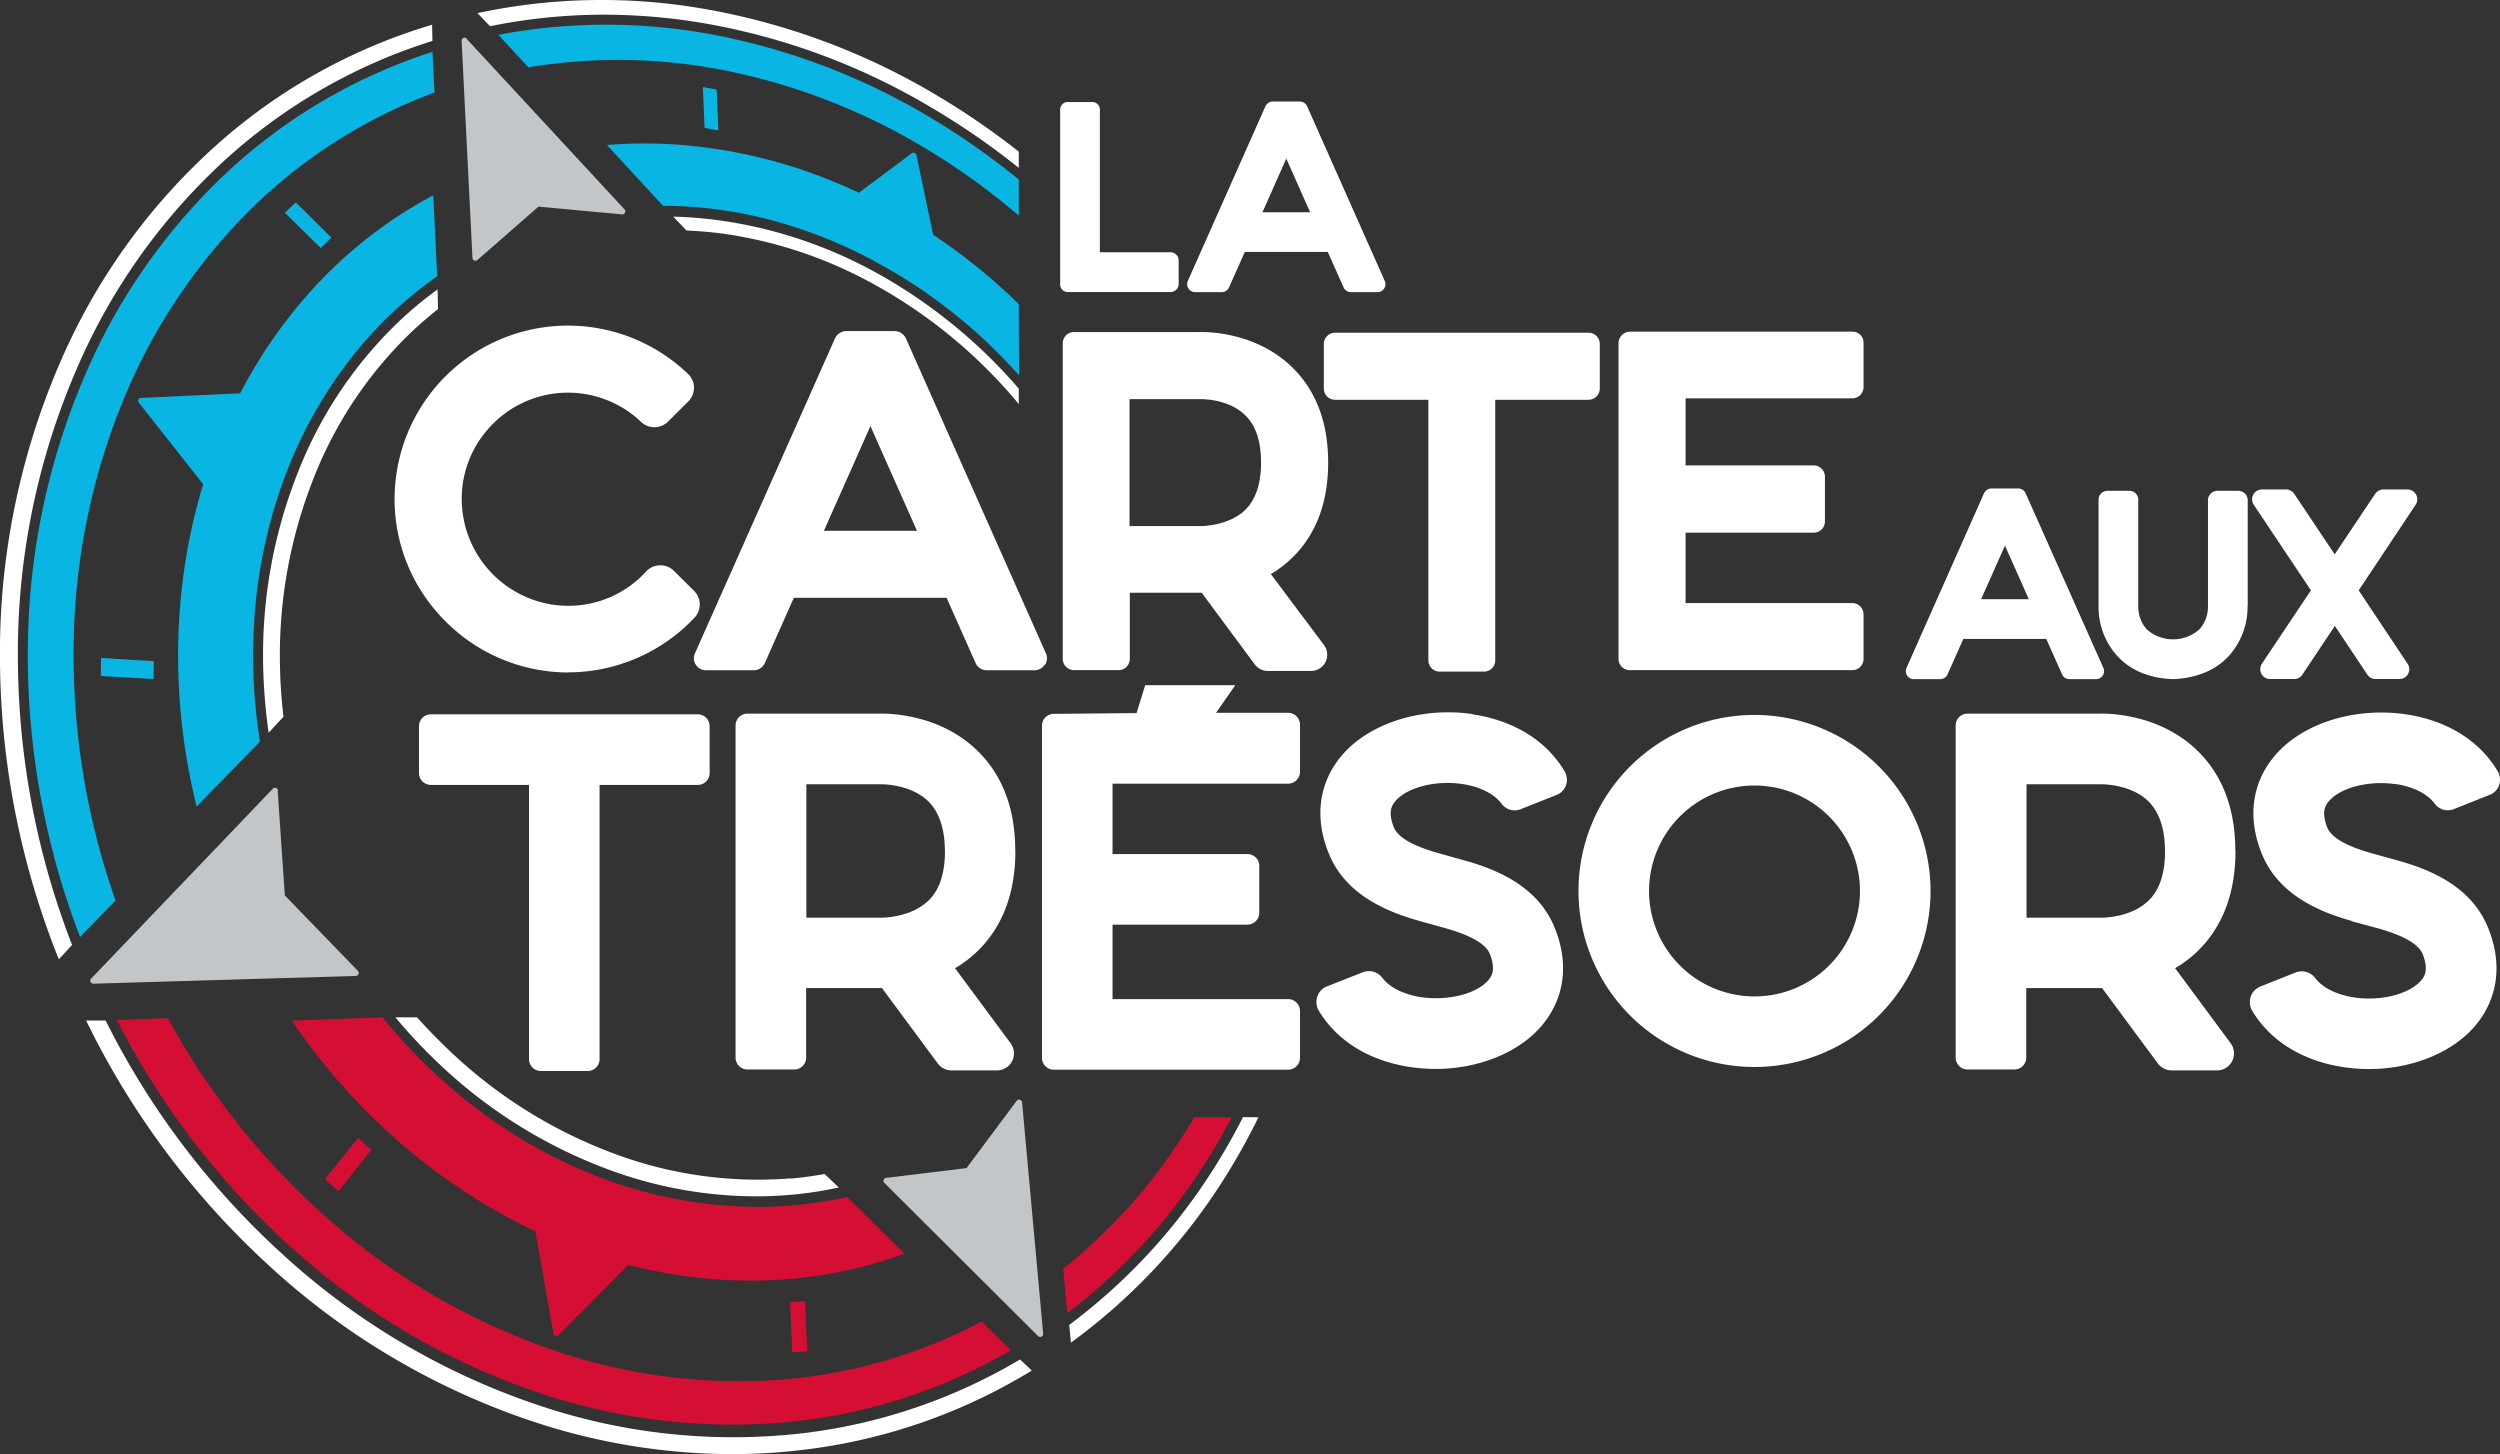<svg xmlns="http://www.w3.org/2000/svg" viewBox="0 0 461.58 268.52"><rect x="0" y="0" width="461.58" height="268.52" fill="#333333" stroke="none"/><defs><style>.cls-1{fill:#fff;}.cls-2{fill:#c2c6c9;}.cls-3{fill:#d50f34;}.cls-4{fill:#09b5e2;}</style></defs><g id="Calque_2" data-name="Calque 2"><g id="logo_top_left" data-name="logo top left"><path class="cls-1" d="M145.89,217.57A75.67,75.67,0,0,1,113.4,213,88.67,88.67,0,0,1,83,194c-2.09-2-4.06-4-6-6.17l-4,0a99.52,99.52,0,0,0,8,8.52A91.54,91.54,0,0,0,112.52,216a78.73,78.73,0,0,0,27,4.88q3.3,0,6.58-.29a70.79,70.79,0,0,0,8.77-1.34l-2.62-2.49c-2.09.37-4.2.67-6.35.85"></path><path class="cls-1" d="M148.4,264.6a112.25,112.25,0,0,1-49.51-5.33,131.81,131.81,0,0,1-47.2-28.13A147,147,0,0,1,19.5,188.42l-3.6,0a150.33,150.33,0,0,0,33.66,45.15,134.69,134.69,0,0,0,48.37,28.73,117.38,117.38,0,0,0,37.17,6.18,110,110,0,0,0,13.57-.84,104.34,104.34,0,0,0,41.83-14.59L188.33,251A102.1,102.1,0,0,1,148.4,264.6"></path><path class="cls-1" d="M80.79,53.43a73.6,73.6,0,0,0-6.67,5.49,77.5,77.5,0,0,0-19,28,91.39,91.39,0,0,0-6.52,36.47,102.67,102.67,0,0,0,1,11.89l2.73-2.94c-.33-2.93-.56-5.86-.62-8.81a88.6,88.6,0,0,1,6.21-35.27A75.47,75.47,0,0,1,76.21,61.07c1.5-1.41,3.06-2.71,4.66-4Z"></path><path class="cls-1" d="M188.1,28a138.48,138.48,0,0,0-15.64-10.69A125.82,125.82,0,0,0,130.53,1.73a110,110,0,0,0-42.38.69l2.33,2.42a105.42,105.42,0,0,1,21-2.13,110.68,110.68,0,0,1,19,1.67,123,123,0,0,1,41.06,15.23A135.83,135.83,0,0,1,188.1,31Z"></path><path class="cls-1" d="M188.1,71.78c-.42-.49-.83-1-1.26-1.46a96.42,96.42,0,0,0-24.23-19.5,84,84,0,0,0-28.88-10A75.41,75.41,0,0,0,124.3,40l2.46,2.56c2.4.11,4.81.3,7.23.65a81.07,81.07,0,0,1,28.09,9.68,92.91,92.91,0,0,1,23.6,18.91c.83.92,1.63,1.85,2.42,2.8Z"></path><path class="cls-1" d="M79.78,4.57A104.24,104.24,0,0,0,41,25.87,114.81,114.81,0,0,0,11,67.15,134.88,134.88,0,0,0,0,122.31a150.38,150.38,0,0,0,10.86,54.8l2.45-2.64a147.2,147.2,0,0,1-10-52.09A131.89,131.89,0,0,1,14,68.49,112.17,112.17,0,0,1,43.12,28.13,102,102,0,0,1,79.84,7.56Z"></path><path class="cls-1" d="M229.5,206.26q-2.35,4.62-5.09,9a107.69,107.69,0,0,1-27,29.36l.32,3.27A110,110,0,0,0,226.41,217a118.59,118.59,0,0,0,5.94-10.72Z"></path><path class="cls-1" d="M197.12,53.92H216a1.52,1.52,0,0,0,1.62-1.38V48A1.52,1.52,0,0,0,216,46.58H203.07V20.23a1.38,1.38,0,0,0-1.38-1.39h-4.57a1.38,1.38,0,0,0-1.38,1.39v32.3a1.38,1.38,0,0,0,1.38,1.39"></path><path class="cls-1" d="M220.66,53.94h4.91a1.48,1.48,0,0,0,1.35-.88l2.91-6.54h15.32l2.92,6.54a1.47,1.47,0,0,0,1.34.88h4.91a1.47,1.47,0,0,0,1.35-2.07L241.34,19.63a1.55,1.55,0,0,0-1.27-.89H234.9a1.56,1.56,0,0,0-1.26.88L219.31,51.87a1.48,1.48,0,0,0,1.35,2.07m12.43-14.75,4.4-9.91,4.4,9.91Z"></path><path class="cls-1" d="M104.88,124.14A32.12,32.12,0,0,0,128.27,114a3.55,3.55,0,0,0-.14-4.92l-3.72-3.7a3.47,3.47,0,0,0-2.59-1,3.5,3.5,0,0,0-2.52,1.13,19.42,19.42,0,0,1-17.23,6.13A19.76,19.76,0,0,1,85.39,94.44a19.47,19.47,0,0,1,4.84-15.36,19.57,19.57,0,0,1,28.16-1.16,3.57,3.57,0,0,0,4.94-.07l3.72-3.7a3.65,3.65,0,0,0,1.08-2.59,3.44,3.44,0,0,0-1.06-2.48,32,32,0,0,0-54,19.39,31.7,31.7,0,0,0,8,25,32.05,32.05,0,0,0,23.85,10.69"></path><path class="cls-1" d="M192.94,122.75a2.2,2.2,0,0,0,.17-2.12L167.26,62.48a2.36,2.36,0,0,0-1.94-1.35h-9.24a2.36,2.36,0,0,0-1.92,1.36l-25.85,58.14a2.2,2.2,0,0,0,.17,2.12,2.22,2.22,0,0,0,1.87,1h8.86a2.24,2.24,0,0,0,2-1.32l5.36-12.06h28.2l5.36,12.06a2.24,2.24,0,0,0,2,1.32h8.86a2.22,2.22,0,0,0,1.87-1M169.3,98H152.12l8.59-19.33Z"></path><path class="cls-1" d="M245.22,85.37c0-7.44-2.29-13.4-6.79-17.7-6.64-6.35-15.46-6.41-17.14-6.36h-23a2.07,2.07,0,0,0-2.07,2.07v58.27a2.08,2.08,0,0,0,2.07,2.08h8.23a2.08,2.08,0,0,0,2.08-2.08V109.44h13.27l9.8,13.23a3,3,0,0,0,2.4,1.21h8a3,3,0,0,0,2.66-1.64,3,3,0,0,0-.26-3.12L234.64,106a21.44,21.44,0,0,0,3.79-2.87c4.5-4.3,6.79-10.26,6.79-17.71m-12.39,0c0,3.9-1,6.83-2.9,8.71-3,2.9-7.69,3-8.28,3h-13.1V73.69h13.07c.5,0,5.3,0,8.31,3,1.93,1.87,2.9,4.8,2.9,8.7"></path><path class="cls-1" d="M244.42,63.5v8.23a2.08,2.08,0,0,0,2.08,2.08h17.22v48.1A2.08,2.08,0,0,0,265.8,124H274a2.07,2.07,0,0,0,2.07-2.07V73.81h17.23a2.08,2.08,0,0,0,2.07-2.08V63.5a2.07,2.07,0,0,0-2.07-2.07H246.5a2.08,2.08,0,0,0-2.08,2.07"></path><path class="cls-1" d="M300.91,123.73H342a2.07,2.07,0,0,0,2.07-2.07v-8.23a2.08,2.08,0,0,0-2.07-2.08H311.21v-13h23.66a2.07,2.07,0,0,0,2.07-2.07V88a2.07,2.07,0,0,0-2.07-2.07H311.21V73.55H342a2.08,2.08,0,0,0,2.07-2.08V63.24a2,2,0,0,0-2.07-2H300.91a2.14,2.14,0,0,0-2.08,2.14v58.27a2.08,2.08,0,0,0,2.08,2.08"></path><path class="cls-1" d="M353.32,125.39h4.91a1.48,1.48,0,0,0,1.35-.88l2.91-6.54h15.32l2.91,6.54a1.48,1.48,0,0,0,1.35.88H387a1.47,1.47,0,0,0,1.35-2.07L374,91.08a1.55,1.55,0,0,0-1.26-.89h-5.17a1.55,1.55,0,0,0-1.26.89L352,123.32a1.47,1.47,0,0,0,1.35,2.07m12.43-14.76,4.4-9.9,4.4,9.9Z"></path><path class="cls-1" d="M415,111.91V92.38a1.76,1.76,0,0,0-1.76-1.76h-3.82a1.76,1.76,0,0,0-1.76,1.76v19.77a6.28,6.28,0,0,1-1.53,4,7.22,7.22,0,0,1-4.82,1.89h-.07a7.27,7.27,0,0,1-4.89-1.85,6.36,6.36,0,0,1-1.56-4.06v-.21h0V92.26a1.64,1.64,0,0,0-1.63-1.64h-4.06a1.64,1.64,0,0,0-1.64,1.64V111.9a13.5,13.5,0,0,0,3.54,9.31c2.41,2.54,5.79,4,10,4.17h.54c4.17-.25,7.5-1.65,9.89-4.17a13.49,13.49,0,0,0,3.54-9.3"></path><path class="cls-1" d="M426.67,109l-9.05,13.54a1.82,1.82,0,0,0,1.51,2.83h4.45a1.8,1.8,0,0,0,1.51-.81l6-9,6,9a1.82,1.82,0,0,0,1.52.81H443a1.81,1.81,0,0,0,1.51-2.83L435.49,109,446,93.2a1.82,1.82,0,0,0-1.51-2.83h-4.44a1.82,1.82,0,0,0-1.52.81l-7.47,11.17-7.47-11.17a1.8,1.8,0,0,0-1.51-.81h-4.45a1.82,1.82,0,0,0-1.51,2.83Z"></path><path class="cls-1" d="M128.83,131.89H79.54a2.19,2.19,0,0,0-2.18,2.18v8.66a2.19,2.19,0,0,0,2.18,2.19H97.67v50.63a2.19,2.19,0,0,0,2.19,2.19h8.66a2.19,2.19,0,0,0,2.18-2.19V144.92h18.13a2.19,2.19,0,0,0,2.19-2.19v-8.66a2.19,2.19,0,0,0-2.19-2.18"></path><path class="cls-1" d="M187.45,157.09c0-7.83-2.4-14.1-7.14-18.63-7-6.69-16.29-6.74-18-6.7H138a2.19,2.19,0,0,0-2.19,2.19v61.33a2.19,2.19,0,0,0,2.19,2.18h8.66a2.19,2.19,0,0,0,2.18-2.18V182.43h14l10.31,13.93a3.18,3.18,0,0,0,2.53,1.27h8.39a3.14,3.14,0,0,0,2.53-5l-10.27-13.87a22,22,0,0,0,4-3c4.74-4.53,7.14-10.8,7.14-18.64m-13,0c0,4.11-1,7.19-3.06,9.17-3,2.86-7.49,3.12-8.53,3.14h-14V144.8h13.8c.71,0,5.59.12,8.71,3.14,2,2,3.06,5.06,3.06,9.16"></path><path class="cls-1" d="M271.88,131.84c-9.74-1.41-19.6,1.86-24.55,8.14-3.88,4.93-4.61,11.17-2,17.58,3.16,7.87,11.15,10.91,16.89,12.52l5,1.39c4.57,1.34,7.14,2.87,7.87,4.69,1,2.59.49,3.81-.17,4.66-2.07,2.62-7.42,4-12.44,3.31-1.52-.22-5.28-1-7.28-3.62a3.1,3.1,0,0,0-3.58-1L245,182.12a3.05,3.05,0,0,0-1.78,1.87,3.15,3.15,0,0,0,.29,2.64c3.36,5.6,9.39,9.29,17,10.4a32.68,32.68,0,0,0,4.54.33c8.23,0,15.9-3.25,20-8.47,3.88-4.93,4.61-11.17,2-17.58-3-7.46-10.24-10.53-15.68-12.17h0l-6.2-1.74c-4.55-1.33-7.11-2.87-7.84-4.68-1-2.59-.49-3.81.18-4.66,2.06-2.62,7.4-4.05,12.43-3.31,1.54.22,5.33,1,7.32,3.67a3,3,0,0,0,3.47,1l6.69-2.66a3,3,0,0,0,1.72-1.8,3.07,3.07,0,0,0-.28-2.57c-3.35-5.66-9.4-9.39-17-10.5"></path><path class="cls-1" d="M323.94,132a32.5,32.5,0,1,0,32.5,32.5,32.54,32.54,0,0,0-32.5-32.5m19.47,32.5a19.47,19.47,0,1,1-19.47-19.47,19.49,19.49,0,0,1,19.47,19.47"></path><path class="cls-1" d="M412.71,157.09c0-7.83-2.41-14.1-7.14-18.63-7-6.69-16.28-6.74-18.05-6.7H363.26a2.19,2.19,0,0,0-2.18,2.19v61.33a2.19,2.19,0,0,0,2.18,2.18h8.66a2.19,2.19,0,0,0,2.19-2.18V182.43h14l10.31,13.93a3.17,3.17,0,0,0,2.53,1.27h8.39a3.14,3.14,0,0,0,2.52-5l-10.26-13.87a22.44,22.44,0,0,0,4-3c4.73-4.53,7.14-10.8,7.14-18.64m-13,0c0,4.11-1,7.19-3.06,9.17-2.94,2.86-7.48,3.12-8.52,3.14h-14V144.8h13.8c.71,0,5.59.12,8.7,3.14,2,2,3.06,5.06,3.06,9.16"></path><path class="cls-1" d="M442.22,144.74c1.54.22,5.33,1,7.33,3.67a3,3,0,0,0,3.46,1l6.69-2.66a3,3,0,0,0,1.72-1.8,3.07,3.07,0,0,0-.28-2.57c-3.34-5.66-9.4-9.39-17-10.5-9.74-1.41-19.6,1.86-24.55,8.14-3.88,4.93-4.6,11.17-2,17.58,3.11,7.76,10.93,10.83,16.64,12.45v.05l5.22,1.41c4.57,1.34,7.14,2.87,7.87,4.69,1,2.59.5,3.81-.17,4.66-2.07,2.62-7.42,4.05-12.44,3.31-1.52-.22-5.28-1-7.28-3.62a3.09,3.09,0,0,0-3.58-1l-6.51,2.59a3.05,3.05,0,0,0-1.78,1.87,3.15,3.15,0,0,0,.29,2.64c3.36,5.6,9.39,9.3,17,10.4a31.31,31.31,0,0,0,4.54.33c8.23,0,15.9-3.25,20-8.47,3.88-4.93,4.61-11.17,2-17.58-3-7.51-10.34-10.57-15.79-12.2v0l-6.09-1.7c-4.55-1.33-7.11-2.86-7.84-4.68-1-2.59-.49-3.81.18-4.66,2.06-2.62,7.4-4.05,12.43-3.31"></path><path class="cls-1" d="M237.84,131.61H224.52l3.55-5.1-16.63,0-1.59,5.15-15.28.14a2.19,2.19,0,0,0-2.19,2.19v61.33a2.19,2.19,0,0,0,2.19,2.18h43.27a2.19,2.19,0,0,0,2.18-2.18v-8.67a2.19,2.19,0,0,0-2.18-2.18H205.41V170.72h24.9a2.19,2.19,0,0,0,2.19-2.18v-8.67a2.19,2.19,0,0,0-2.19-2.18h-24.9v-13h32.43a2.19,2.19,0,0,0,2.18-2.19V133.8a2.19,2.19,0,0,0-2.18-2.19"></path><path class="cls-2" d="M188.71,203.53l3.89,42.7a.55.55,0,0,1-.94.45l-28.37-28.27a.55.55,0,0,1,.33-.94l14.83-1.8,9.26-12.42a.56.56,0,0,1,1,.28"></path><path class="cls-2" d="M86.17,7.19,115.3,38.65a.55.55,0,0,1-.46.93L99.42,38.15,88.15,48a.55.55,0,0,1-.92-.39l-2-40a.55.55,0,0,1,1-.4"></path><path class="cls-2" d="M51.27,146l1.32,19.32,13.49,13.94a.55.55,0,0,1-.38.93l-48.45,1.43a.56.56,0,0,1-.42-.94l33.49-35a.55.55,0,0,1,1,.35"></path><polygon class="cls-3" points="145.88 240.42 148.62 240.24 149.06 249.48 146.28 249.7 145.88 240.42"></polygon><path class="cls-3" d="M53.84,188.45l16.78-.62a100.35,100.35,0,0,0,19,18.06,91.7,91.7,0,0,0,21.73,11.71,82.29,82.29,0,0,0,22.74,5A74.16,74.16,0,0,0,156.39,221L167,231.47a81.57,81.57,0,0,1-12.2,3.41,83.07,83.07,0,0,1-12.69,1.49,87.34,87.34,0,0,1-13-.44,92.08,92.08,0,0,1-13.12-2.4l-12.88,13a.55.55,0,0,1-.93-.29l-3.33-18.9a105.07,105.07,0,0,1-12.54-7,110.33,110.33,0,0,1-11.86-8.85,115.73,115.73,0,0,1-10.92-10.69,117.23,117.23,0,0,1-9.69-12.43"></path><polygon class="cls-3" points="66.09 210.11 68.55 212.28 62.48 219.93 59.98 217.73 66.09 210.11"></polygon><path class="cls-3" d="M21.59,188.32,31,188a136.39,136.39,0,0,0,31.37,38.59,122.33,122.33,0,0,0,39.45,22.58,105.74,105.74,0,0,0,41.3,5.64A95.22,95.22,0,0,0,181.25,244l5.36,5.32A100.92,100.92,0,0,1,145,262.6a111.55,111.55,0,0,1-45.65-5.5A129.87,129.87,0,0,1,55.7,232a145.17,145.17,0,0,1-34.11-43.66"></path><path class="cls-3" d="M220.51,206.26a101,101,0,0,1-24.21,28l.76,8.18a106.92,106.92,0,0,0,27.53-31.07c1-1.66,1.91-3.36,2.81-5.07Z"></path><polygon class="cls-4" points="129.77 16.07 132.31 16.54 132.64 24.08 130.09 23.61 129.77 16.07"></polygon><polygon class="cls-4" points="54.62 37.37 61.19 43.88 59.22 45.8 52.59 39.27 54.62 37.37"></polygon><path class="cls-4" d="M80,36.06,80.72,51A74.29,74.29,0,0,0,64.57,66.43,82.39,82.39,0,0,0,53.1,86.7a92.29,92.29,0,0,0-5.83,24A100.33,100.33,0,0,0,48,136.92l-11.7,12a117.51,117.51,0,0,1-2.75-15.52,115.18,115.18,0,0,1-.63-15.25,110,110,0,0,1,1.36-14.74,104.94,104.94,0,0,1,3.23-14L25.64,74.36a.55.55,0,0,1,.41-.89l18.29-.86a92,92,0,0,1,7-11.36,87.36,87.36,0,0,1,8.38-10,84.53,84.53,0,0,1,9.61-8.43A81.18,81.18,0,0,1,80,36.06"></path><polygon class="cls-4" points="18.66 121.48 28.39 122.08 28.36 125.37 18.61 124.81 18.66 121.48"></polygon><path class="cls-4" d="M79.85,9.54l.37,7.54A95.25,95.25,0,0,0,46.71,38.24,106,106,0,0,0,23.25,72.71a122.6,122.6,0,0,0-9.61,44.43,136.6,136.6,0,0,0,7.69,49.13L14.79,173a144.83,144.83,0,0,1-9.63-54.56A129.68,129.68,0,0,1,15.73,69.18,111.67,111.67,0,0,1,42.18,31.57a101,101,0,0,1,37.67-22"></path><path class="cls-4" d="M188.1,33.16A134.22,134.22,0,0,0,171,21.25a122.34,122.34,0,0,0-37.5-14.49A106.92,106.92,0,0,0,92,6.43l5.56,6a101.29,101.29,0,0,1,37.65.85,115.74,115.74,0,0,1,34.2,13.25A127.1,127.1,0,0,1,188.1,39.81Z"></path><path class="cls-4" d="M188.1,56.17c-2-2-4.06-3.85-6.19-5.63a110,110,0,0,0-9.62-7.2L169.2,28.63a.55.55,0,0,0-.87-.33l-9.75,7.29a100.2,100.2,0,0,0-11-4.41,94.51,94.51,0,0,0-11.5-3,89.41,89.41,0,0,0-11.87-1.53,86.49,86.49,0,0,0-12.15.12L122.42,38a78.81,78.81,0,0,1,20.82,2.87,88,88,0,0,1,19.4,8A96.89,96.89,0,0,1,180,61.15a101.09,101.09,0,0,1,8.15,8.15Z"></path></g></g></svg>